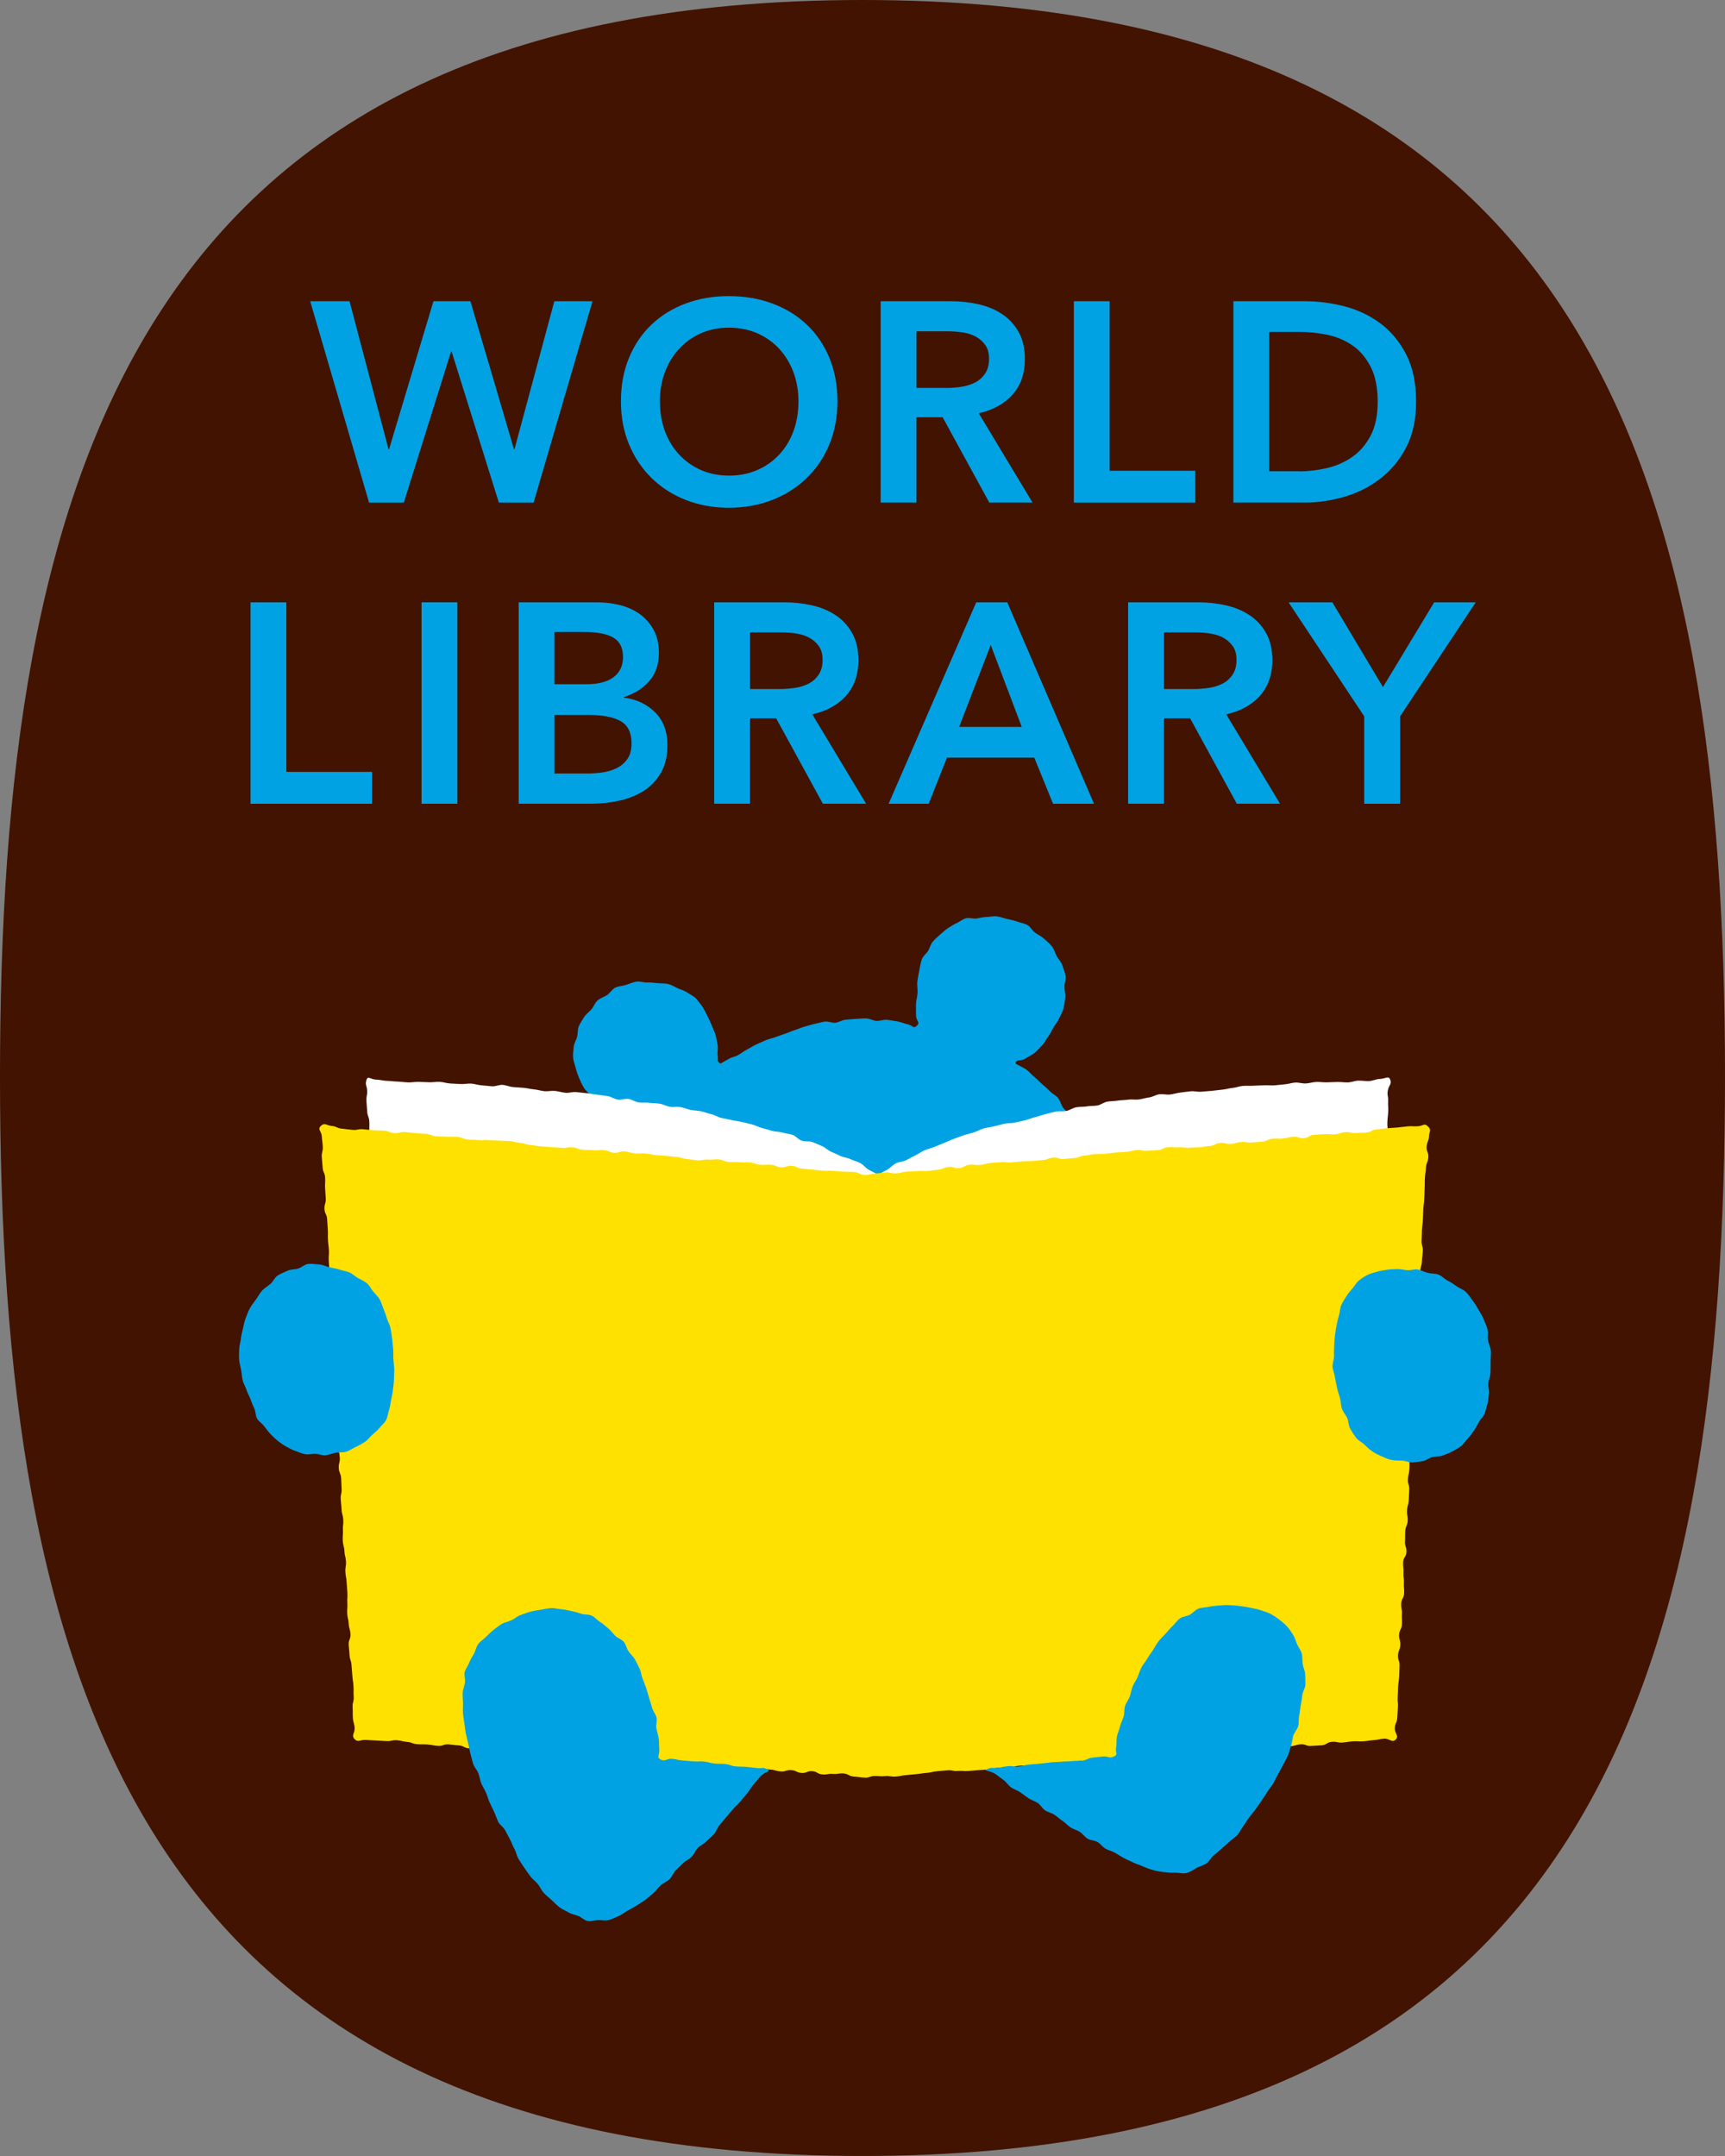 <?xml version="1.0" encoding="UTF-8"?><svg id="_レイヤー_2" xmlns="http://www.w3.org/2000/svg" viewBox="0 0 38.81 48.513"><rect x="0" y="0" width="38.81" height="48.513" fill="#808080" stroke="none"/><defs><style>.cls-1{fill:#fff;}.cls-2{fill:#ffe100;}.cls-3{fill:#00a2e4;}.cls-4{fill:#421300;}</style></defs><g id="_文字"><path class="cls-4" d="m38.81,24.223c0,13.392-2.976,24.289-19.405,24.289C2.976,48.513,0,37.615,0,24.223,0,10.897,2.976,0,19.405,0c16.429,0,19.405,10.897,19.405,24.223Z"/><path class="cls-3" d="m13.444,22.511c-.061.055-.086.14-.136.199-.053.062-.124.108-.165.173-.043.069-.089.137-.12.208-.032.074-.02.161-.039.237-.019.078-.071.15-.077.228-.006.079-.02.163-.013.242.007.079.04.158.059.235.019.076.046.153.077.227.03.073.065.146.106.215.04.068.108.117.157.181.048.061.098.116.151.169.055.055.096.124.155.17.062.048.145.06.208.099.067.042.13.082.195.115.073.037.142.065.209.092.08.032.134.11.197.13.133.042.151-.059.201.042.052.106.001.07-.057.209-.026.062-.086.124-.117.208-.025.068-.042.147-.067.228-.022.071-.038.149-.06.228-.02.073-.065.144-.083.223-.017.075.005.16-.01.24-.014.076-.033.152-.044.232-.011.077-.012.156-.02.236-.008.077-.046.154-.05.234-.004.078.041.158.041.238-0.0.078-.007.156-.003.236.004.078-.042.161-.034.241.008.078.061.151.074.23.013.077.038.152.056.23.017.077.046.149.068.226.022.075.004.164.031.239.027.074.065.144.097.218.031.072.05.152.087.223.036.069.085.132.124.198.04.067.111.113.155.176.044.064.082.131.13.192.048.061.107.111.159.169.052.058.072.144.127.199.055.055.123.096.181.147.058.051.129.087.19.135.061.048.122.094.185.139.063.045.128.084.194.126.065.041.11.116.178.155.067.038.158.032.227.067.069.035.124.097.195.129.07.032.146.052.218.081.072.029.13.094.204.12.073.026.164-.004.239.019.074.022.138.079.213.098.075.019.154.023.23.04.076.016.152.03.228.043.076.013.148.06.225.071.077.011.158-.016.236-.009.077.008.152.038.23.043.077.005.155.015.233.017.077.002.155-.025.233-.026.077-.001.154-.025.231-.029.077-.004.154-.003.232-.01.077-.007.154-.011.231-.02.077-.01.156-0.0.233-.013.076-.013.147-.056.223-.071.076-.015.162.013.237-.005.075-.018.136-.09.211-.111.077-.022.152-.043.227-.067.076-.024.168 0.0.242-.026.075-.027.148-.061.22-.09.074-.03.143-.072.214-.104.073-.032.135-.086.206-.12.072-.035.162-.033.231-.069.071-.038.127-.099.195-.139.069-.04.13-.091.196-.133.067-.043.156-.054.22-.099.065-.046.1-.132.162-.18.063-.049.157-.059.216-.11.061-.052.093-.136.15-.189.059-.054.129-.096.183-.151.056-.057.096-.128.148-.186.053-.06.132-.097.181-.158.05-.062.062-.153.108-.216.047-.065.082-.135.125-.2.043-.067.093-.128.132-.196.04-.069.11-.121.145-.191.036-.071.048-.153.079-.225.032-.073.065-.145.092-.218.027-.075.064-.146.086-.221.023-.077.048-.153.065-.228.017-.077.013-.16.026-.24.013-.078.028-.157.038-.237.01-.079-.004-.16.002-.241.006-.079.054-.158.055-.238.002-.08-.048-.159-.05-.24-.003-.08.04-.163.033-.243-.007-.079-.059-.154-.07-.234-.011-.079-.028-.156-.044-.235-.016-.078-.023-.158-.044-.236-.021-.077-.06-.148-.086-.224-.026-.075-.054-.148-.085-.223-.031-.074-.014-.17-.05-.242-.036-.071-.078-.142-.119-.211-.04-.068-.117-.115-.163-.181-.045-.065-.062-.153-.113-.216-.05-.062-.132-.097-.187-.156-.054-.058-.117-.106-.177-.161-.058-.054-.112-.111-.175-.162-.061-.05-.111-.116-.178-.163-.065-.045-.167-.088-.237-.13.015-.117.115-.037.233-.121.055-.04.136-.07.203-.127.056-.048.109-.111.167-.171.053-.055.085-.134.136-.197.048-.061.076-.136.118-.204.041-.067.092-.126.123-.2.031-.072.077-.14.096-.218.019-.081.033-.163.042-.243.009-.082-.018-.165-.019-.245-.001-.083.038-.168.025-.248-.013-.081-.046-.16-.071-.237-.025-.077-.09-.138-.128-.21-.038-.071-.058-.153-.108-.219-.049-.063-.114-.113-.175-.17-.058-.054-.132-.087-.201-.135-.065-.044-.105-.139-.18-.177-.07-.035-.156-.049-.236-.078-.074-.027-.151-.039-.224-.057-.077-.019-.151-.048-.225-.057-.078-.009-.157.013-.231.014-.079.001-.151.023-.225.034-.077.012-.165-.026-.237-.005-.075.023-.139.076-.207.108-.071.033-.136.073-.199.115-.065.043-.121.096-.176.146-.058.052-.117.101-.165.159-.05.061-.066.139-.103.204-.037.064-.122.119-.147.206-.022.075-.039.16-.054.245-.015.08-.033.164-.042.247-.01.083.011.17.005.252-.006.086-.033.169-.035.248-.003.092.001.177.001.249-0.0.149.107.154.017.239-.085.079-.075-.007-.221-.036-.064-.013-.137-.05-.225-.063-.07-.01-.147-.026-.231-.034-.072-.007-.152.028-.234.024-.074-.004-.15-.055-.23-.056-.075-.001-.153.008-.233.011-.075.003-.153.013-.232.019-.075.006-.148.058-.227.068-.075.009-.16-.039-.239-.026-.075.012-.15.036-.228.052-.075.015-.149.043-.225.062-.074.018-.145.055-.221.077-.073.021-.143.057-.218.082-.072.024-.145.049-.219.077-.071.027-.149.04-.222.071-.07.03-.141.063-.212.096-.069.033-.135.075-.205.112-.068.035-.128.085-.197.124-.067.038-.151.048-.218.09-.065.04-.112.058-.178.102-.097-.06-.046-.056-.067-.195-.01-.065.017-.147-.002-.23-.015-.069-.022-.148-.045-.224-.021-.07-.058-.14-.086-.213-.027-.069-.061-.139-.095-.208-.033-.067-.068-.137-.109-.202-.041-.063-.09-.124-.139-.183-.048-.058-.127-.091-.199-.14-.063-.043-.139-.065-.217-.098-.071-.031-.138-.077-.219-.097-.076-.019-.157-.011-.239-.02-.079-.009-.155-.016-.238-.014-.079.002-.163-.032-.244-.019-.078.013-.154.049-.232.074-.076.024-.165.024-.239.06-.071.035-.116.12-.184.167-.065.044-.152.065-.213.121Z"/><path class="cls-1" d="m31.279,24.302c-.033-.113-.1-.025-.252-.023-.066.001-.144.045-.235.047-.071.002-.15-.012-.236-.01-.074.002-.151.037-.234.04-.075.002-.154-.013-.236-.01-.076.003-.154.005-.236.008-.076.003-.156-.013-.237-.009-.077.004-.154.03-.235.034-.077.004-.157-.025-.237-.02-.077.004-.154.034-.234.039-.077.005-.155.019-.235.024-.077.005-.157-.007-.237-.001-.077.006-.157.003-.236.009-.078.006-.157-.002-.237.004-.078.006-.154.039-.233.046-.078.007-.155.032-.234.039-.078.007-.156.019-.235.027-.077.007-.156.011-.234.019-.077.008-.159-.018-.237-.01-.078.008-.155.02-.234.029-.078.009-.154.035-.232.044-.078.009-.16-.016-.238-.006-.078.01-.151.061-.229.071-.078.01-.154.035-.232.046-.078.011-.16-.007-.238.004-.078.011-.158.01-.236.022-.078.012-.158.01-.236.023-.078.012-.148.074-.226.087-.078.013-.159.006-.237.02-.078.014-.16.005-.237.02-.078.014-.148.068-.225.083-.078.015-.161-.002-.239.014-.078.016-.153.041-.231.058-.078.017-.151.05-.228.067-.077.017-.15.053-.227.071-.077.018-.155.033-.231.052-.077.019-.162.006-.238.026-.077.02-.155.036-.23.057-.077.021-.158.026-.233.048-.076.022-.146.065-.221.089-.076.023-.154.04-.228.064-.075.025-.149.055-.223.081-.075.026-.145.064-.218.091-.074.028-.146.062-.218.09-.074.029-.152.047-.224.077-.073.031-.137.083-.208.115-.072.033-.139.076-.208.11-.072.035-.161.032-.23.069-.07.037-.124.102-.191.141-.069.04-.143.074-.208.116-.065-.042-.141-.074-.21-.114-.067-.039-.118-.11-.188-.148-.069-.036-.148-.054-.22-.089-.07-.034-.154-.039-.226-.072-.071-.032-.141-.066-.215-.097-.072-.03-.129-.097-.203-.126-.072-.029-.143-.065-.218-.092-.073-.027-.165-.003-.24-.03-.074-.026-.129-.106-.204-.131-.074-.024-.155-.028-.231-.052-.075-.023-.158-.016-.234-.039-.075-.022-.15-.043-.226-.064-.075-.021-.146-.059-.223-.08-.076-.02-.153-.036-.229-.055-.076-.019-.155-.025-.232-.043-.076-.018-.154-.032-.231-.049-.077-.017-.146-.067-.223-.083-.077-.016-.151-.049-.228-.065-.077-.016-.157-.016-.235-.031-.077-.015-.151-.05-.229-.064-.077-.014-.162.008-.239-.006s-.15-.057-.228-.07c-.078-.013-.159-.007-.237-.019-.078-.012-.16.002-.238-.01-.078-.012-.15-.066-.228-.078-.078-.011-.163.025-.242.014-.079-.011-.151-.067-.229-.078-.079-.01-.157-.022-.235-.032-.079-.01-.157-.024-.235-.033-.079-.009-.158-.016-.236-.025-.079-.009-.162.024-.241.016-.079-.009-.156-.034-.234-.042-.079-.008-.161.013-.239.006-.079-.008-.156-.034-.234-.041-.079-.007-.157-.028-.235-.035-.08-.007-.159-.011-.237-.017-.08-.006-.156-.043-.234-.049-.08-.006-.162.038-.24.032-.08-.006-.158-.017-.235-.022-.08-.005-.157-.035-.234-.039-.08-.005-.16.014-.237.01-.08-.005-.158-.009-.235-.013-.08-.004-.158-.033-.234-.037-.081-.004-.161.014-.237.01-.081-.003-.16-.006-.236-.009-.082-.003-.161.015-.236.012-.083-.003-.161-.016-.234-.018-.085-.002-.163-.015-.234-.016-.091-.002-.17-.026-.235-.027-.151-.002-.206-.102-.239.01-.033.112.011.118.017.235.006.116-.023.118-.016.234.006.117.011.116.017.233.006.117.042.115.048.231.006.117-.004.117.002.234.006.117.007.117.013.234.006.117-.007.118-.001.235.006.117.035.116.041.233.006.117.016.117.022.234.006.117-.037.119-.031.236.006.117.011.117.018.233.006.117.012.117.018.233s.001.117.008.234c.006.117.004.117.01.234.006.117.041.115.047.232.006.117-.038.119-.032.236.006.117.021.116.028.234.006.117.016.117.022.234.006.117.016.117.023.234.006.117.018.116.025.234.006.117.018.116.025.233.006.117-.026.119-.02.236.006.117-.008.118-.001.235.006.117-.01.118-.003.236.006.117.03.116.037.234.006.117.004.117.011.235.006.117-.006.118-0.0.235.006.117.018.117.024.234.006.117-.007.118-.001.236.006.117.054.115.06.232.006.117.001.118.008.235.006.117-.017.119-.01.236.006.118.005.118.012.235.006.117.022.116.028.233q.006.117.012.234c.006.117-.033.119-.026.236.006.118.036.116.042.234.006.117-.004.118.003.235s-.014.119-.008.236c.006.118.03.117.036.234.006.118.012.117.019.235.006.118.035.116.041.234.006.117-.005.118.001.235.006.118-.021.119-.014.237.006.118.037.116.043.234.006.118-.033.121-.026.239.006.118-.039.141.042.228.079.084.108.008.223.019.115.011.116.006.231.017.115.011.116-0.0.232.01.115.011.113.04.228.051.116.011.114.023.23.034.116.011.116.004.232.015.116.011.117.003.233.014.116.011.118-.015.234-.004.116.011.116.013.231.024.116.011.115.018.231.029.116.011.114.033.229.044.116.011.117-.006.233.005.116.011.115.016.231.027.116.011.114.031.229.042.116.011.117-.006.233.005.116.011.118-.01.234.001.116.011.111.059.227.07.116.011.121-.042.237-.031.116.011.115.024.231.035.116.011.116.012.232.023.116.011.112.047.228.058.116.011.116.01.232.021.116.011.118-.007.234.004q.116.011.232.022c.116.011.117.008.233.019.116.011.114.031.23.042.116.011.12-.036.236-.025.116.011.112.059.228.07.116.011.116.012.232.023.116.011.118-.012.235-.001.116.011.118-.005.234.006.116.011.112.056.228.067.116.011.122-.045.238-.034.116.011.113.036.229.047.116.011.115.019.231.03.116.011.117-.006.233.005.116.011.118-.002.234.009.116.011.116.013.232.024.116.011.114.039.23.05.117.011.117.002.234.013.116.011.118-.012.235-.001.117.011.112.063.228.074.116.011.119-.02.235-.009.117.011.113.048.23.059.117.011.118-.001.235.01.117.011.117.008.235.019.117.011.119-.01.236.002 0.0 0-.002.017-.002.017.002 0.0.003-.019.005-.019s-.001-.021.002-.021c0-0.0.002.021.002.021.115-.011.118.019.233.008.115-.011.113-.037.228-.048.115-.011.114-.025.229-.035.115-.011.115-.015.231-.026.116-.011.118.014.234.003.116-.011.113-.037.229-.048.116-.011.12.027.235.016.116-.011.116-.009.232-.02.116-.011.114-.035.229-.046.116-.011.115-.019.231-.03.116-.011.119.02.234.009.116-.011.115-.016.231-.027.116-.011.117.002.232-.009.116-.011.113-.042.228-.053q.116-.011.231-.022c.116-.011.114-.035.229-.046.116-.011.117.005.233-.006.116-.011.121.035.237.024.116-.011.11-.069.226-.08.116-.011.121.039.236.028.116-.011.111-.063.227-.074.116-.011.116-.012.232-.023.116-.011.121.043.237.032.116-.011.117-.006.233-.017.116-.011.115-.024.231-.035.116-.011.116-.012.232-.023.116-.011.115-.025.231-.036.116-.011.115-.022.231-.033.116-.011.116-.009.233-.02s.12.025.236.014c.116-.011.115-.019.231-.03.116-.011.112-.054.228-.065.116-.011.116-.014.232-.025.116-.011.119.025.235.014.116-.011.112-.053.227-.064.116-.011.12.034.236.023.116-.011.115-.028.231-.039.116-.011.118.005.234-.006.116-.011.113-.047.229-.058.117-.011.121.033.237.022.116-.011.116-.012.233-.023.117-.011.115-.026.232-.037.116-.011.117.004.233-.007.117-.011.117-.002.234-.013.117-.011.113-.054.23-.065.117-.011.119.009.236-.002.117-.011.143.047.225-.038.081-.084-.009-.109-.003-.226.006-.116.049-.114.056-.231.006-.117-.019-.118-.012-.234.006-.117.009-.117.015-.233.006-.117.013-.116.019-.233.006-.117.001-.117.007-.234.006-.117-.023-.119-.016-.236.006-.117.035-.116.042-.233.006-.117.018-.116.025-.234.006-.117-.019-.118-.012-.235.006-.117.02-.116.026-.233.006-.117-.024-.118-.017-.235s.04-.115.047-.232c.006-.117.03-.116.036-.232.006-.117-.044-.12-.038-.237.006-.117.028-.116.034-.233q.006-.117.013-.234c.006-.117.022-.117.028-.234.006-.117.004-.117.011-.235.006-.117.019-.116.026-.234.006-.117-.024-.119-.018-.236.006-.117.035-.116.042-.233.006-.117-.041-.12-.035-.237.006-.117.048-.115.054-.232.006-.117-.014-.119-.007-.236.006-.117.013-.117.019-.234.006-.117.014-.117.021-.234.006-.117.02-.117.026-.234.006-.117.011-.117.018-.235s-.027-.119-.02-.237c.006-.117.021-.117.027-.234.006-.117-.021-.119-.015-.236.006-.118-.005-.118.002-.236.006-.117.058-.114.064-.231.006-.117-.005-.118.001-.235.006-.117.004-.117.01-.234.006-.118.02-.117.027-.235.006-.117-.028-.119-.021-.237s.039-.116.046-.233c.006-.118.006-.118.012-.236.006-.118-.019-.119-.012-.237.006-.118.03-.116.037-.234.006-.117-.013-.118-.007-.236.006-.118.013-.118.019-.235.006-.118-.008-.119-.002-.237.006-.118-.029-.125-.005-.242.025-.122.088-.123.054-.236Z"/><path class="cls-2" d="m19.684,26.408c-.118 0-.12.039-.237.029-.117-.01-.113-.055-.231-.066-.117-.01-.118.003-.236-.008-.117-.01-.118-.007-.235-.017-.117-.01-.119.004-.236-.006-.118-.01-.117-.012-.235-.022-.117-.01-.117-.012-.233-.023-.117-.01-.113-.053-.23-.063-.117-.01-.122.044-.239.034-.117-.01-.114-.048-.231-.058-.117-.01-.119.011-.236 0-.117-.01-.115-.041-.232-.051-.118-.01-.119.003-.236-.007-.118-.01-.119.006-.237-.004-.117-.01-.114-.048-.232-.058-.117-.01-.119.014-.237.004-.117-.01-.12.026-.238.016-.117-.01-.117-.017-.234-.028-.117-.01-.115-.037-.232-.047-.117-.01-.117-.014-.234-.025-.117-.01-.118-.006-.235-.017-.117-.01-.116-.026-.233-.036-.118-.01-.119.007-.237-.003-.118-.01-.116-.033-.234-.044-.118-.01-.122.04-.24.03-.117-.01-.114-.05-.231-.06-.117-.01-.119.013-.237.003-.117-.01-.118-.001-.236-.011-.117-.01-.115-.043-.232-.053-.118-.01-.12.021-.238.011-.118-.01-.118-.007-.236-.017-.118-.01-.118-.007-.236-.017-.118-.01-.117-.02-.234-.031-.118-.01-.115-.038-.233-.048-.118-.01-.116-.029-.234-.039-.118-.01-.119 0-.236-.01-.118-.01-.118-.002-.236-.012-.118-.01-.119.009-.237-.001-.118-.01-.118-.003-.236-.014-.117-.01-.114-.047-.232-.058-.117-.01-.119.006-.236-.004-.117-.01-.118.001-.236-.009-.118-.01-.115-.044-.233-.055-.118-.01-.118-.007-.236-.017-.118-.01-.117-.014-.235-.024-.118-.01-.122.034-.24.024-.118-.01-.115-.045-.233-.055-.118-.01-.119.001-.237-.009-.118-.01-.117-.012-.235-.023-.118-.01-.121.025-.239.014-.118-.01-.118-.016-.236-.027-.119-.01-.115-.051-.234-.062-.119-.01-.153-.083-.24-.001-.085.08.013.117.02.234.007.117.015.116.022.233.007.117-.029.119-.022.236.007.117.012.116.019.233.007.117.05.114.056.231.006.117-.007.117-.001.234.006.117.008.117.015.233.007.117-.035.119-.029.236.006.117.054.114.06.231.006.117.009.117.016.233.006.117-.003.117.003.234.007.117.014.116.021.233.006.116-.01.117-.003.233.006.116.008.116.014.232.006.116-.006.117 0.0.233.006.116.014.116.021.232.006.116-.009.117-.002.234.006.117.029.115.035.232.006.117-.024.119-.017.235s.051.114.057.231c.006.117-.044.12-.038.236.007.117.053.114.059.231.006.116-.044.119-.038.236.006.116.065.113.072.23.006.116-.04.119-.034.235.006.116.026.115.032.232.006.117.003.117.009.233.006.117-.008.117-.001.234.007.117.026.116.033.233.007.117-.002.118.004.235.007.117.001.117.008.234.007.117.027.116.034.232.007.117-.029.119-.023.235.006.117.046.114.053.231.007.117.004.117.011.234.007.117-.027.119-.02.236.007.117.013.117.019.234.007.117.032.116.038.232.007.117-.014.118-.008.235.006.117-.01.118-.003.235.007.117.031.116.037.233s.028.116.035.233c.007.117-.02.118-.013.235.007.117.022.116.028.233.007.117.01.117.017.234.007.117-.008.118-.001.234.007.117-.009.117-.003.234.007.117.027.116.034.232.007.117.032.116.039.233.007.117-.046.12-.04.237.007.117.013.117.019.234.007.117.039.116.045.233.007.117.012.117.019.234.007.117.019.117.025.234.006.117-.002.117.005.234.007.118-.03.12-.024.237.007.118-.002.118.005.236.007.118.033.117.04.235.007.118-.083.163-.001.248.082.084.128.009.245.018.117.009.117.004.234.013.117.009.117.005.234.013.116.009.119-.027.235-.019.116.009.115.028.231.037.116.009.114.043.23.052.116.009.117-.002.234.007.117.009.116.022.232.03.117.009.12-.041.237-.033.117.009.116.015.233.023.117.009.113.058.23.067.117.009.118-.001.234.008.117.009.119-.021.235-.012.117.009.116.011.233.019.116.009.118-.015.235-.006.116.009.114.041.231.049.117.009.115.028.232.037.117.009.117.002.234.011.117.009.119-.026.236-.017.117.009.118-.003.235.006.117.009.116.026.233.035.117.009.115.036.232.044.117.009.117.007.234.015.117.009.117.012.233.02.117.009.116.014.233.022.117.009.12-.039.237-.031.117.009.117.016.234.024.117.009.114.056.231.064.117.009.121-.039.237-.03.117.009.116.028.232.036.117.009.118-.002.235.006.117.009.117.014.234.023.117.009.116.022.233.03.117.009.118.001.235.009.117.009.117.01.234.019.117.009.115.033.233.041.117.009.116.017.233.026.117.009.118-.008.234.001.117.009.117.001.234.009.117.009.117.01.235.019.117.009.115.033.232.042.117.009.121-.039.238-.03.117.009.114.056.231.064.117.009.122-.049.239-.04.117.009.113.065.231.073.117.009.119-.02.236-.011.118.009.12-.019.237-.01.118.009.114.061.232.069.118.009.118.016.236.024.118.009.12-.037.239-.036.117 0.0.117.011.233.002.117-.009.119.018.236.01.117-.009.116-.023.233-.032.116-.009.116-.014.232-.023.116-.009.115-.019.232-.027.116-.009.115-.028.231-.037.116-.009.116-.013.232-.022.117-.009.119.024.235.015.117-.009.118.01.235.001.117-.009.117-.011.234-.02.117-.009.117-.004.234-.012.117-.009.115-.034.232-.043.117-.009.117.002.234-.006.117-.009.115-.031.231-.039.116-.009.118.005.234-.004.116-.009.116-.017.232-.026s.117-.006.233-.015c.117-.009.117.002.234-.007.117-.009.116-.017.233-.025.117-.009.116-.026.233-.035.117-.009.119.01.236.002.117-.009.118-.001.234-.01.117-.009.114-.045.231-.054.117-.009.119.018.235.01s.115-.029.232-.038c.117-.009.118.011.235.003.117-.009.115-.029.233-.038.117-.009.121.049.239.041.117-.009.114-.054.231-.063.117-.009.119.014.236.006.117-.009.117-.015.234-.024.117-.009.119.016.236.007.117-.009.114-.044.232-.053.117-.009.118-.001.235-.009.117-.009.119.02.236.011.117-.009.117-.013.234-.022.117-.009.113-.055.23-.063.117-.009.118.011.235.002.117-.009.117-.004.234-.013.117-.009.117-.011.235-.019.117-.009.115-.035.232-.044.117-.009.121.045.238.036.117-.009.118-.006.235-.014.117-.009.113-.069.23-.078.117-.009.12.024.237.016.117-.009.116-.018.233-.027.118-.009.119.008.236-.001.118-.009.117-.017.235-.026.118-.009.117-.024.235-.033.118-.009.177.103.26.019.082-.083-.028-.14-.021-.257.006-.117.049-.114.056-.231s.007-.117.014-.234c.006-.117-.011-.118-.005-.234.007-.117.004-.117.01-.234.006-.117.018-.116.024-.233.006-.117.002-.117.008-.234.007-.117-.041-.119-.035-.236s.045-.114.052-.231c.006-.117-.033-.119-.026-.236.007-.117.055-.114.062-.231.007-.117-.006-.118 0-.234.006-.116-.022-.118-.016-.234.006-.116.059-.113.066-.229.006-.116-.011-.117-.005-.233.006-.116-.015-.118-.009-.234.006-.116-.015-.118-.009-.234.006-.117.069-.113.075-.23.007-.117-.039-.119-.033-.236.007-.117-.001-.117.006-.234.007-.117.048-.114.055-.231.006-.117-.021-.118-.014-.235.006-.117.031-.115.038-.232.006-.116.004-.117.011-.233s-.037-.119-.03-.235c.006-.116.027-.115.034-.232.007-.117-.003-.117.004-.234.007-.117.013-.116.02-.233.007-.117-.009-.118-.002-.235.007-.117.038-.115.044-.232.007-.117.012-.117.019-.233.007-.117-.021-.118-.015-.235.007-.117.034-.115.041-.232.006-.117-.037-.119-.031-.236.007-.117.011-.117.017-.233.007-.117.053-.114.059-.231.007-.117-.016-.118-.009-.235.007-.117-.008-.118-.001-.235.007-.117 0-.117.007-.234.006-.117.032-.115.039-.232.007-.117.027-.116.034-.233.007-.117.005-.117.012-.234.007-.117.008-.117.014-.234.007-.117-.032-.119-.026-.236.007-.117.01-.117.016-.234.006-.117.032-.115.039-.232.006-.117.014-.116.02-.233.006-.117-.033-.119-.027-.236.007-.117.002-.118.008-.235.007-.117.014-.117.021-.234s.003-.117.009-.234c.007-.117.016-.117.022-.234.007-.117.002-.117.008-.235.007-.117-0-.118.006-.235.007-.117.018-.116.024-.233.007-.118.047-.115.053-.233.007-.118-.044-.12-.038-.238.007-.118.048-.116.054-.234.007-.118.062-.137-.022-.22-.084-.082-.101-.017-.219-.006-.117.01-.119-.007-.236.003-.117.01-.117.016-.234.026-.117.01-.118.007-.235.017-.117.01-.117.017-.234.027-.118.01-.113.059-.231.069-.117.01-.118.001-.234.011-.117.01-.12-.03-.237-.02-.117.01-.114.038-.231.049-.117.01-.119-.013-.236-.003-.117.01-.118.003-.235.014-.117.01-.113.065-.23.075-.118.01-.122-.041-.24-.031-.118.01-.116.029-.233.04-.117.01-.119-.005-.236.005-.117.01-.113.057-.23.067-.117.01-.118.007-.235.017-.117.01-.12-.022-.237-.011-.117.01-.115.033-.232.044-.117.01-.121-.034-.238-.024-.117.01-.113.058-.23.068-.117.01-.117.02-.234.03-.118.01-.118.002-.236.012-.118.01-.12-.02-.238-.01-.118.01-.12-.013-.237-.003-.117.01-.113.055-.231.066-.117.01-.118.003-.235.014-.117.01-.121-.026-.238-.016-.117.01-.116.03-.233.041-.118.01-.118.004-.236.015-.118.01-.117.017-.235.028-.118.01-.119-.003-.236.007-.118.01-.116.023-.234.034-.118.01-.115.045-.232.055q-.118.01-.236.021c-.118.01-.122-.041-.24-.03-.118.01-.115.044-.232.054-.118.01-.118.012-.235.022-.118.01-.119-.001-.237.009-.117.01-.117.012-.235.022-.117.01-.12-.015-.237-.005-.117.01-.118.008-.235.019-.118.01-.116.033-.234.043-.118.01-.12-.014-.238-.003-.118.01-.113.065-.231.075-.118.01-.122-.036-.24-.026-.118.01-.114.051-.232.061-.118.01-.117.019-.235.029-.118.01-.119-.008-.237.002-.118.01-.119.002-.237.012-.118.01-.117.03-.235.04-.119.01-.121-.029-.24-.022-.118.007-.117.023-.236.023Z"/><path class="cls-3" d="m7.408,28.515c-.078-.021-.153-.059-.234-.064-.08-.005-.165-.02-.245-.01-.079.01-.147.081-.225.104-.076.023-.165.014-.239.049-.072.034-.151.063-.22.108-.067.044-.099.135-.161.188-.06.052-.133.091-.188.151-.054.059-.09.132-.137.198-.046.065-.098.126-.137.198-.038.07-.065.145-.094.221-.029.074-.042.153-.061.232-.019.077-.039.153-.048.234-.009.079-.037.157-.037.239 0.0.079-.011.162-.001.244.009.074.031.149.045.225.013.074.016.152.034.227.017.074.063.141.085.215.022.073.064.138.091.21.027.072.053.142.085.211.033.069.025.16.064.226.039.066.114.11.159.171.046.062.091.122.143.177.053.056.107.108.167.156.06.047.122.09.189.127.066.037.133.072.206.098.07.025.141.056.219.071.073.014.151-.011.23-.008.073.003.15.039.229.032.073-.006.146-.041.224-.056.08-.015.164-.001.235-.022.078-.023.143-.075.21-.105.074-.033.141-.071.204-.111.068-.043.112-.108.167-.159.059-.053.12-.097.166-.157.047-.062.117-.111.152-.179.035-.069.043-.151.067-.225.024-.073.031-.15.046-.227.015-.075.034-.149.042-.227.008-.077.021-.153.023-.231.002-.077.009-.155.007-.233-.002-.078-.015-.155-.02-.232-.005-.078.002-.157-.005-.233-.008-.079-.014-.156-.022-.231-.009-.081-.025-.158-.038-.232-.014-.08-.062-.149-.081-.22-.021-.079-.05-.147-.077-.216-.03-.075-.048-.148-.086-.213-.04-.068-.096-.118-.145-.176-.05-.058-.08-.135-.141-.185-.059-.047-.131-.077-.2-.117-.065-.037-.122-.095-.196-.127-.068-.029-.148-.039-.225-.065-.071-.023-.148-.033-.226-.054Z"/><path class="cls-3" d="m32.118,28.639c-.077-.018-.147-.062-.219-.073-.078-.013-.159.021-.232.015-.08-.006-.154-.026-.227-.025-.08.002-.155.003-.228.014-.079.012-.155.022-.225.044-.075.023-.153.039-.219.073-.069.036-.135.08-.194.127-.06.047-.096.121-.146.178-.05.057-.099.113-.139.179-.039.064-.082.127-.113.198-.03.069-.027.149-.05.223-.022.072-.038.144-.053.22-.014.074-.028.147-.037.224-.008.075-.015.154-.018.238-.003.077-.007.156-.004.239.002.078-.04.161-.033.243.006.079.043.156.054.237.011.079.032.157.047.236.016.079.045.153.066.231.021.078.018.162.044.238.026.077.087.138.119.211.033.075.026.167.065.236.04.071.085.14.132.204.049.066.131.1.188.155.058.057.113.109.179.154.066.045.134.079.208.11.072.03.141.067.223.082.076.014.154.016.238.016.079,0,.158.046.232.041.079-.005.157-.019.23-.029.079-.011.146-.075.218-.091.078-.018.159-.009.229-.034.075-.026.146-.055.212-.089.07-.036.138-.074.198-.118.063-.046.101-.117.154-.171.053-.054.096-.114.14-.177.043-.062.078-.125.112-.195.033-.067.105-.119.131-.193.024-.07.047-.145.066-.221.017-.072.022-.151.034-.229.011-.074-.022-.154-.015-.233.007-.083.046-.161.049-.24.003-.083.004-.165.003-.244-.002-.084.012-.167.005-.246-.007-.084-.051-.16-.064-.238-.014-.083.009-.172-.011-.248-.021-.081-.059-.156-.088-.23-.03-.078-.079-.145-.117-.215-.04-.073-.083-.141-.131-.205-.049-.066-.094-.135-.152-.191-.058-.057-.142-.08-.208-.128-.065-.047-.13-.09-.203-.127-.071-.036-.128-.107-.206-.135-.074-.027-.162-.02-.243-.039Z"/><path class="cls-3" d="m11.934,36.266c-.078.019-.151.051-.223.075-.076.025-.135.086-.204.117-.073.033-.153.045-.218.083-.069.04-.128.091-.187.137-.063.048-.117.102-.17.156-.055.056-.126.097-.172.159-.046.063-.059.146-.095.214-.037.068-.081.132-.108.204-.027.072-.081.137-.101.213-.019.074.017.16.005.238-.011.076-.047.149-.052.227-.004.076.006.154.008.233.002.077-.007.155 0.0.233.007.076.02.153.032.23.011.076.018.154.034.23.015.075.035.151.054.227.019.075.027.154.049.228.022.074.037.152.062.225.025.073.087.134.115.206.028.072.034.154.064.225.031.071.075.138.107.211.032.071.05.15.083.222.033.071.068.142.102.214.034.071.056.149.09.22.035.071.118.118.154.188.036.07.074.139.111.208.038.07.061.147.1.215.04.069.05.155.091.222.042.068.086.135.13.2.044.067.092.131.138.194.047.065.118.111.166.172.05.063.081.141.133.198.054.06.12.108.176.161.059.056.115.114.175.161.064.05.141.079.206.119.069.042.149.052.221.08.074.03.135.1.211.114.077.014.158-.017.238-.021.077-.003.16.021.239-.001.07-.019.144-.053.221-.089.067-.031.131-.079.202-.122.064-.039.138-.07.205-.117.062-.043.134-.081.198-.13.061-.047.119-.101.181-.152.059-.049.102-.121.162-.174.058-.051.139-.08.197-.134.057-.053.08-.144.138-.199.057-.054.112-.11.169-.165.056-.055.137-.086.192-.143.055-.056.082-.14.137-.197.055-.057.137-.088.191-.145.054-.058.12-.106.172-.164.054-.059.074-.147.126-.206.054-.06.101-.123.152-.182.053-.061.104-.122.154-.18.053-.062.115-.113.164-.171.054-.063.104-.124.152-.182.055-.066.092-.138.138-.194.057-.07.113-.127.155-.179.093-.116.265-.116.16-.167-.107-.053-.118-.016-.236-.028-.119-.012-.119-.014-.238-.026-.119-.012-.121.001-.24-.011-.119-.012-.116-.041-.235-.053-.119-.012-.12 0-.24-.012-.119-.012-.117-.031-.236-.043-.119-.012-.121.006-.24-.006-.12-.012-.12-.006-.24-.018-.12-.012-.118-.026-.238-.038s-.143.067-.253.017c-.106-.048-.019-.108-.036-.253-.007-.065.001-.144-.012-.231-.011-.07-.038-.144-.053-.226-.013-.072.021-.159.003-.238-.016-.073-.078-.138-.098-.215-.019-.073-.044-.146-.067-.221-.022-.073-.04-.148-.066-.222-.026-.072-.052-.144-.082-.216-.029-.071-.034-.154-.067-.224-.033-.07-.067-.141-.105-.208-.038-.068-.102-.12-.145-.184-.043-.065-.057-.151-.105-.211-.048-.061-.142-.082-.195-.138-.054-.056-.098-.118-.158-.168-.059-.049-.116-.101-.182-.142-.065-.041-.117-.11-.188-.143-.069-.032-.158-.017-.233-.041-.072-.023-.143-.048-.222-.061-.074-.013-.149-.037-.228-.041-.075-.004-.154-.029-.233-.025-.075.004-.153.024-.233.037-.074.012-.153.024-.231.043Z"/><path class="cls-3" d="m27.659,36.118c.082.004.16.009.235.019.082.01.159.022.232.038.08.018.158.029.229.054.078.027.155.048.222.081.073.037.137.084.198.128.065.048.124.1.177.155.055.058.097.124.139.189.043.066.061.142.092.214.031.072.084.134.104.211.02.075.012.155.022.234.011.077.052.151.055.231.003.078.008.158.005.237-.004.078-.059.152-.068.231-.009.078-.022.153-.036.231-.014.077-.017.156-.035.232-.017.077-.001.162-.022.238-.019.069-.082.131-.11.21-.024.069-.02.154-.051.23-.028.069-.039.151-.072.224-.031.069-.072.137-.108.209-.034.068-.075.136-.112.206-.036.068-.069.14-.108.208-.038.067-.095.125-.136.193-.04.066-.085.131-.128.197-.043.065-.091.127-.135.192-.045.064-.098.122-.145.185-.047.063-.083.134-.132.195-.049.061-.08.139-.131.198-.052.06-.128.097-.182.153-.055.057-.119.103-.176.156-.058.054-.117.105-.177.154-.062.051-.098.134-.161.177-.066.046-.149.062-.216.099-.076.042-.15.097-.233.118-.083.022-.176-.011-.261-.007-.086.004-.169-.004-.253-.014-.087-.01-.169-.026-.249-.048-.087-.024-.164-.055-.236-.088-.066-.03-.14-.049-.212-.085-.065-.033-.137-.061-.206-.098-.065-.035-.128-.079-.196-.118-.065-.037-.145-.051-.212-.091-.065-.038-.111-.109-.178-.149-.065-.039-.158-.034-.223-.074-.064-.04-.11-.112-.174-.153-.065-.041-.144-.059-.209-.101-.065-.042-.116-.104-.18-.146-.064-.042-.12-.097-.183-.139-.065-.043-.147-.057-.21-.099-.065-.044-.103-.124-.165-.166-.065-.044-.145-.063-.206-.105-.065-.045-.125-.092-.186-.134-.066-.046-.144-.068-.204-.109-.068-.048-.11-.122-.167-.163-.071-.051-.131-.099-.184-.137-.117-.084-.297-.07-.193-.114.109-.046.116-.017.235-.029.119-.012.117-.026.236-.037.118-.012.121.02.24.008.118-.012.116-.032.235-.044.119-.012.119-.009.238-.021.119-.012.118-.015.237-.027.119-.012.12-.004.238-.015.118-.012.119-.002.238-.014.119-.012.12.001.239-.01.119-.012.115-.057.234-.069.119-.012.119-.015.239-.026.119-.012.131.05.241.003.107-.047.026-.084.055-.228.013-.065-.001-.148.019-.235.016-.07.048-.143.069-.224.019-.071.057-.142.08-.22.021-.072.007-.159.032-.235.024-.072.078-.137.105-.211.026-.072.035-.153.065-.226.029-.071.078-.136.11-.208.032-.071.051-.149.087-.218.035-.069.091-.128.13-.196.039-.068.087-.13.13-.195.043-.065.077-.137.125-.198.048-.062.107-.115.158-.172.053-.058.1-.12.158-.173.058-.053.102-.124.165-.17.063-.046.155-.046.224-.084.068-.038.12-.108.193-.137.072-.028.155-.023.232-.04.075-.017.15-.023.229-.03.076-.006.151-.013.231-.008Z"/><path class="cls-3" d="m30.694,16.12l-1.703-2.567h.985l1.139,1.907,1.152-1.907h.935l-1.703,2.567v1.965h-.806v-1.965Z"/><path class="cls-3" d="m5.637,13.553h.806v3.815h1.927v.717h-2.733v-4.532Z"/><path class="cls-3" d="m9.484,13.553h.806v4.532h-.806v-4.532Z"/><path class="cls-3" d="m11.669,13.553h1.766c.171,0,.339.02.506.061.166.041.315.107.445.198.13.092.236.21.317.355.081.145.121.32.121.525,0,.256-.072.467-.217.633-.145.167-.335.286-.57.359v.013c.286.038.52.149.704.333.184.184.275.429.275.736,0,.247-.049.455-.147.624-.098.169-.227.304-.387.406-.16.102-.343.176-.55.221-.207.045-.417.067-.63.067h-1.632v-4.532Zm.806,1.843h.717c.269,0,.474-.053.614-.16.141-.107.211-.258.211-.454,0-.205-.073-.35-.218-.435-.145-.085-.371-.128-.678-.128h-.647v1.178Zm0,2.01h.723c.102,0,.213-.007.333-.022.119-.015.229-.046.329-.093.1-.047.184-.115.25-.205.066-.09.099-.209.099-.359,0-.239-.081-.405-.243-.499-.162-.094-.408-.141-.736-.141h-.755v1.319Z"/><path class="cls-3" d="m16.069,13.553h1.574c.213,0,.42.022.621.067.2.045.379.118.534.221.156.102.281.237.374.403.094.166.141.369.141.608,0,.329-.093.596-.278.803-.186.207-.439.347-.759.419l1.21,2.01h-.973l-1.05-1.92h-.589v1.92h-.806v-4.532Zm1.466,1.952c.115,0,.23-.009.346-.026.115-.017.218-.049.31-.096.092-.047.168-.114.227-.202.06-.087.089-.199.089-.336,0-.124-.028-.225-.083-.304-.056-.079-.126-.142-.211-.189-.085-.047-.183-.079-.291-.096-.109-.017-.214-.026-.317-.026h-.73v1.274h.659Z"/><path class="cls-3" d="m21.964,13.553h.698l1.952,4.532h-.922l-.422-1.037h-1.965l-.41,1.037h-.902l1.971-4.532Zm1.024,2.803l-.698-1.843-.711,1.843h1.408Z"/><path class="cls-3" d="m25.382,13.553h1.574c.213,0,.42.022.621.067.2.045.379.118.534.221.156.102.281.237.374.403.094.166.141.369.141.608,0,.329-.093.596-.278.803-.186.207-.439.347-.759.419l1.21,2.01h-.973l-1.05-1.92h-.589v1.92h-.806v-4.532Zm1.466,1.952c.115,0,.23-.009.346-.026.115-.017.218-.049.31-.096.092-.047.168-.114.227-.202.059-.087.089-.199.089-.336,0-.124-.028-.225-.083-.304-.056-.079-.126-.142-.211-.189-.085-.047-.183-.079-.291-.096-.109-.017-.214-.026-.317-.026h-.73v1.274h.659Z"/><path class="cls-3" d="m6.981,6.778h.883l.877,3.328h.013l.998-3.328h.832l.979,3.328h.013l.896-3.328h.858l-1.325,4.532h-.781l-1.063-3.399h-.013l-1.063,3.399h-.781l-1.325-4.532Z"/><path class="cls-3" d="m13.97,9.031c0-.363.061-.69.183-.982.121-.292.29-.541.506-.746.215-.205.471-.363.768-.474.297-.111.62-.166.97-.166.354,0,.681.056.979.166.299.111.557.269.774.474.218.205.387.453.509.746.121.292.182.62.182.982,0,.354-.061.677-.182.97-.122.292-.291.544-.509.755-.217.211-.476.376-.774.493-.299.117-.625.176-.979.176-.35,0-.673-.059-.97-.176-.297-.117-.553-.282-.768-.493-.216-.211-.384-.463-.506-.755-.122-.292-.183-.615-.183-.97Zm.877,0c0,.243.038.466.112.669.075.203.182.379.32.528.139.149.303.266.493.349.19.083.4.125.631.125.23,0,.442-.042.633-.125.192-.083.357-.199.496-.349.139-.149.245-.325.32-.528.074-.203.112-.426.112-.669,0-.235-.038-.452-.112-.653-.075-.2-.18-.376-.317-.525-.137-.149-.301-.267-.493-.352-.192-.085-.406-.128-.64-.128-.235,0-.447.043-.637.128-.19.085-.353.203-.49.352-.137.149-.242.324-.317.525-.074.201-.112.418-.112.653Z"/><path class="cls-3" d="m19.814,6.778h1.574c.213,0,.42.022.621.067.2.045.379.118.534.221.156.102.281.237.374.403.094.166.141.369.141.608,0,.329-.093.596-.278.803-.186.207-.439.347-.759.419l1.21,2.01h-.973l-1.05-1.92h-.589v1.92h-.806v-4.532Zm1.466,1.952c.115,0,.23-.009.346-.026.115-.017.218-.049.31-.096.092-.047.168-.114.227-.202.06-.087.089-.199.089-.336,0-.124-.028-.225-.083-.304s-.126-.142-.211-.189c-.085-.047-.183-.079-.291-.096-.109-.017-.214-.026-.317-.026h-.73v1.274h.659Z"/><path class="cls-3" d="m24.16,6.778h.806v3.815h1.927v.717h-2.733v-4.532Z"/><path class="cls-3" d="m27.75,6.778h1.607c.294,0,.591.038.89.115.299.077.567.204.806.381.239.177.433.41.583.698.149.288.224.646.224,1.072,0,.397-.075.738-.224,1.024-.149.286-.343.52-.583.704-.239.183-.508.319-.806.406-.299.087-.595.131-.89.131h-1.607v-4.532Zm1.479,3.828c.209,0,.418-.025.627-.074.209-.049.398-.132.567-.25.169-.117.306-.276.413-.477.106-.2.16-.454.16-.762,0-.324-.054-.589-.16-.794-.107-.205-.244-.365-.413-.48-.169-.115-.357-.194-.567-.237-.209-.043-.418-.064-.627-.064h-.672v3.136h.672Z"/></g></svg>